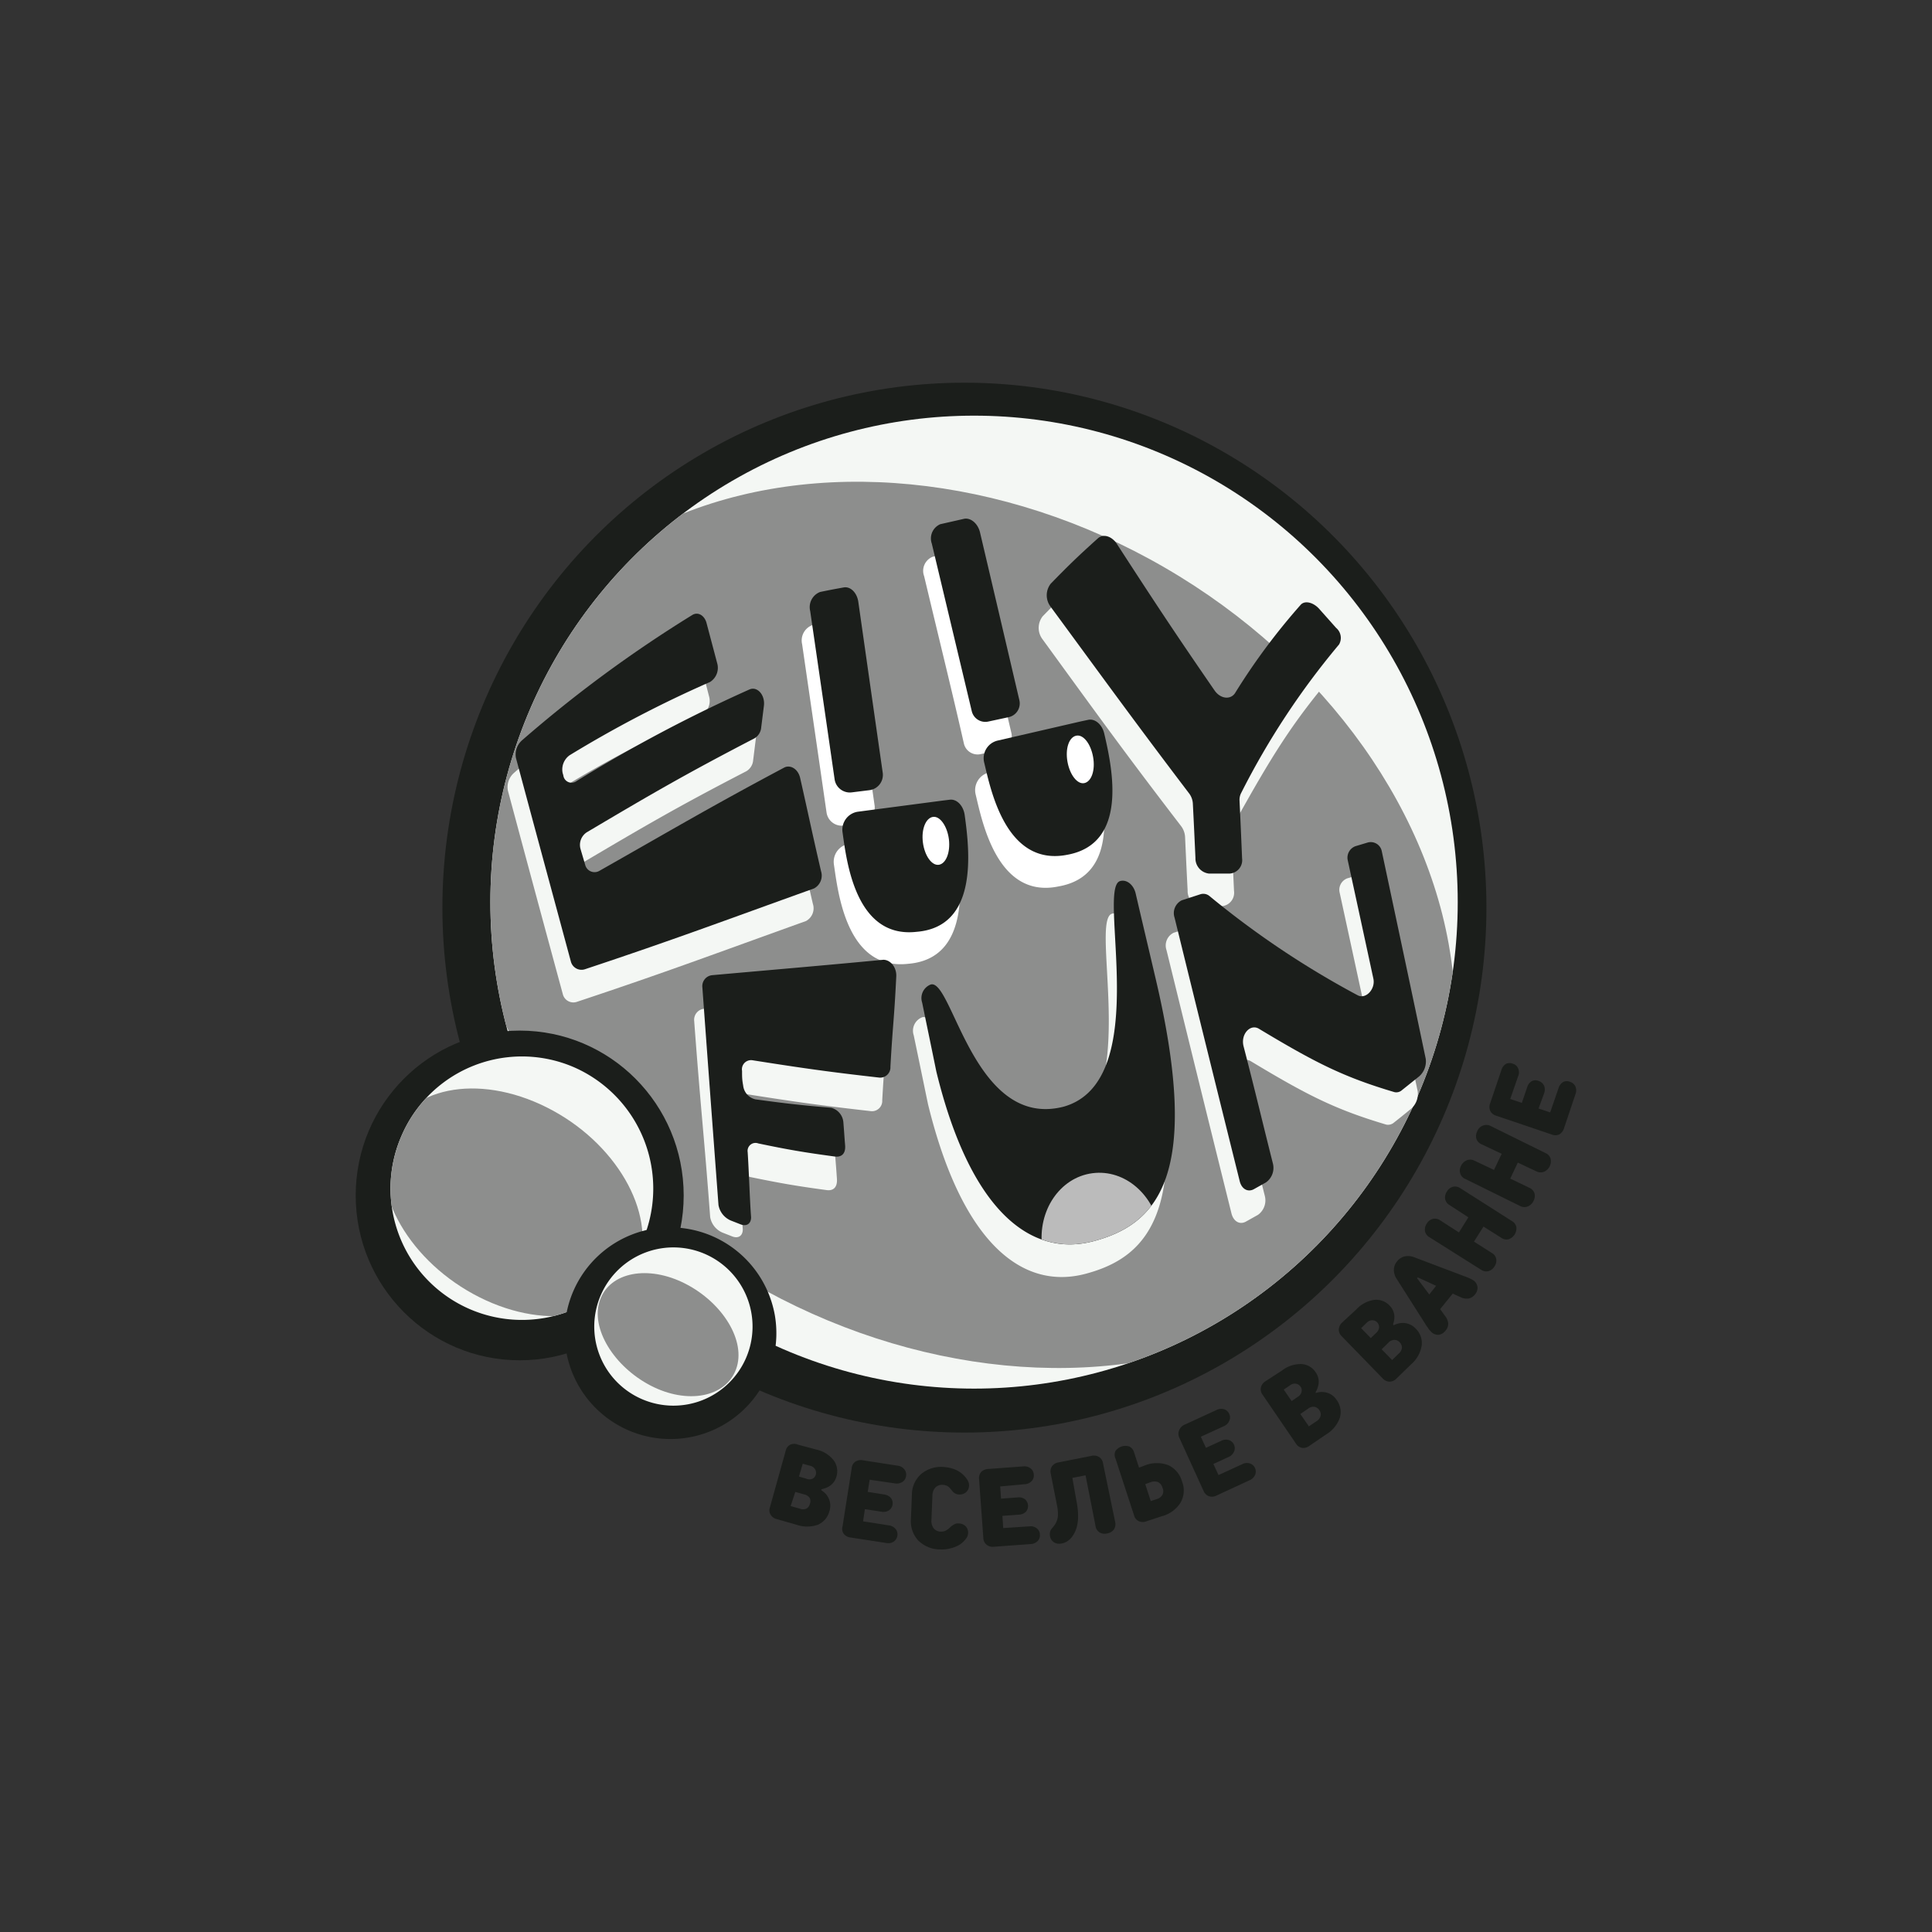 <?xml version="1.0" encoding="UTF-8"?> <svg xmlns="http://www.w3.org/2000/svg" xmlns:xlink="http://www.w3.org/1999/xlink" id="Слой_1" data-name="Слой 1" viewBox="0 0 158.22 158.22"><rect x="0" y="0" width="158.22" height="158.22" fill="#333333" stroke="none"/><defs><style>.cls-1{fill:none;}.cls-2{fill:#65c2c7;}.cls-3{fill:#1b1e1b;}.cls-4{fill:#f4f7f4;}.cls-5{clip-path:url(#clip-path);}.cls-6{fill:#8d8e8d;}.cls-7{fill:#fff;}.cls-8{clip-path:url(#clip-path-2);}.cls-9{clip-path:url(#clip-path-3);}.cls-10{clip-path:url(#clip-path-4);}.cls-11{fill:#bbb;}</style><clipPath id="clip-path"><ellipse class="cls-1" cx="79.77" cy="73.88" rx="39.61" ry="39.84"></ellipse></clipPath><clipPath id="clip-path-2"><path class="cls-1" d="M32.89,93a10.73,10.73,0,0,1,14.16-5.58,10.85,10.85,0,0,1,5.55,14.24A10.76,10.76,0,1,1,32.89,93Z"></path></clipPath><clipPath id="clip-path-3"><path class="cls-1" d="M49.23,106a6.48,6.48,0,1,1,3.34,8.58A6.47,6.47,0,0,1,49.23,106Z"></path></clipPath><clipPath id="clip-path-4"><path class="cls-1" d="M91.75,72.15c.53-.14,1.08.31,1.25,1,.66,2.84,1,4.26,1.66,7.08,3.75,16,.18,20-5.07,21.41s-10.16-2.6-12.91-13.89c-.46-2.26-.7-3.39-1.16-5.64a1.19,1.19,0,0,1,.69-1.48c.45-.1,4.82,11.62,10.9,10s5-7.4,3.42-14.25c-.22-1-.33-1.45-.56-2.41a1.23,1.23,0,0,1,.66-1.53Z"></path></clipPath></defs><ellipse class="cls-2" cx="79.52" cy="73.85" rx="39.61" ry="39.84"></ellipse><ellipse class="cls-3" cx="78.98" cy="74.33" rx="42.75" ry="42.99"></ellipse><ellipse class="cls-4" cx="79.77" cy="73.88" rx="39.61" ry="39.84"></ellipse><g class="cls-5"><ellipse class="cls-6" cx="78.43" cy="75.74" rx="33.82" ry="42.81" transform="translate(-26.43 105.63) rotate(-59.91)"></ellipse></g><path class="cls-4" d="M64.86,66.39c.69,3,1,4.57,1.71,7.63A1.18,1.18,0,0,1,66,75.43c-7.53,2.7-11.25,4.12-18.77,6.62a.89.89,0,0,1-1.14-.64c-1.87-6.89-2.77-10.23-4.5-16.68a1.55,1.55,0,0,1,.51-1.44A107,107,0,0,1,56,53c.48-.3,1,0,1.19.61L58.06,57a1.36,1.36,0,0,1-.57,1.55,94.74,94.74,0,0,0-11.5,6A1.4,1.4,0,0,0,45.42,66c0,.09,0,.14.06.23a.69.69,0,0,0,1.07.43,119.51,119.51,0,0,1,14.14-7.5c.66-.3,1.32.43,1.21,1.33-.09.71-.13,1.06-.22,1.76a1.15,1.15,0,0,1-.56.91c-5.59,2.89-8.33,4.49-13.72,7.68a1.24,1.24,0,0,0-.52,1.37c.15.52.23.77.38,1.29a.79.79,0,0,0,1.18.5c6-3.4,9-5.19,15.16-8.47C64.11,65.29,64.71,65.68,64.86,66.39Z"></path><path class="cls-4" d="M100.85,68.2c.08,1.9.12,2.85.21,4.77a1.1,1.1,0,0,1-1,1.24H98.36a1.24,1.24,0,0,1-1.1-1.28c-.09-1.76-.13-2.65-.21-4.4a1.62,1.62,0,0,0-.32-.87C92.29,61.88,90,58.71,85.39,52.37a1.54,1.54,0,0,1,0-1.9c1.53-1.57,2.31-2.32,3.86-3.72.44-.39,1.15-.17,1.56.47,3.24,5,4.83,7.4,8,12,.47.69,1.31.78,1.68.2a53,53,0,0,1,5.35-7.21c.34-.39,1.06-.22,1.55.34l1.37,1.54a1.09,1.09,0,0,1,.24,1.36c-3.22,3.84-4.83,6.41-8,12.13A1.29,1.29,0,0,0,100.85,68.2Z"></path><path class="cls-4" d="M60.09,90.45c0,.47,0,.71.09,1.19a1.3,1.3,0,0,0,1,1.14c2.48.34,3.72.48,6.22.69a1.31,1.31,0,0,1,1,1.22c.06.74.09,1.11.14,1.85s-.34,1-.86.92c-2.51-.34-3.77-.56-6.25-1.07a.65.65,0,0,0-.87.71c.11,1.5.16,2.11.27,3.58,0,.52-.36.78-.88.57l-.79-.31a1.7,1.7,0,0,1-1-1.26c-.51-6.84-.76-8.66-1.31-16.07a.91.91,0,0,1,.82-1c5.6-.5,8.4-.73,14-1.26.58,0,1.09.61,1.06,1.35-.18,3.67-.28,3.85-.48,7.41a.84.84,0,0,1-.9.89c-4.17-.47-6.25-.77-10.38-1.42A.75.75,0,0,0,60.09,90.45Z"></path><path class="cls-4" d="M112.5,72.37c1.47,6.92,2.19,10.32,3.6,17a1.61,1.61,0,0,1-.55,1.44c-.55.45-.83.68-1.39,1.12a.74.74,0,0,1-.63.17c-4.17-1.24-6.46-2.4-11.09-5.19-.72-.43-1.51.45-1.27,1.43,1,3.86,1.45,5.78,2.41,9.59a1.46,1.46,0,0,1-.56,1.56l-1,.56c-.48.26-1,0-1.17-.68-2.12-8.53-3.18-12.85-5.32-21.56a1.16,1.16,0,0,1,.58-1.42l1.54-.5a.83.83,0,0,1,.75.15,71.25,71.25,0,0,0,12.13,8.12c.67.36,1.46-.51,1.28-1.36-.83-3.85-1.25-5.79-2.1-9.7a1,1,0,0,1,.63-1.17l1-.29A.92.92,0,0,1,112.5,72.37Z"></path><path class="cls-4" d="M91.09,74.82c.52-.14,1.08.31,1.24,1,.67,2.84,1,4.25,1.67,7.08,3.75,16,.18,20-5.07,21.41S78.76,101.72,76,90.43c-.47-2.26-.7-3.39-1.17-5.64a1.18,1.18,0,0,1,.69-1.48c1.79-.58,3.53,11.9,10.91,10C93.88,91.19,89.09,75.28,91.09,74.82Z"></path><path class="cls-7" d="M70.55,67.38A1.27,1.27,0,0,0,71.63,66c-.75-5.23-1.19-8.31-2-14-.1-.75-.64-1.27-1.21-1.17-.76.14-1.15.21-1.91.37a1.34,1.34,0,0,0-.82,1.56c.81,5.57,1.4,9.61,2,13.78a1.26,1.26,0,0,0,1.41,1.07Z"></path><path class="cls-7" d="M78.34,69.35c-.1-.75-.64-1.31-1.2-1.25l-.58.07-7,.93a1.49,1.49,0,0,0-1.27,1.68c.33,2.19,1,8.72,6.08,8.15C79.46,78.52,78.76,72.36,78.34,69.35Z"></path><path class="cls-7" d="M89.76,62.68c-.17-.73-.75-1.24-1.31-1.12l-.57.12L81,63.26a1.49,1.49,0,0,0-1.1,1.8c.52,2.15,1.75,8.59,6.8,7.53C91.73,71.71,90.46,65.64,89.76,62.68Z"></path><path class="cls-7" d="M82,61.4A1.15,1.15,0,0,0,82.82,60c-1.2-5.13-1.91-8.16-3.22-13.73-.17-.73-.77-1.23-1.32-1.11-.77.16-1.15.25-1.91.44a1.24,1.24,0,0,0-.69,1.58C77,52.72,78,56.75,78.94,60.9a1.15,1.15,0,0,0,1.36.86Z"></path><path class="cls-3" d="M65.53,63.72c.68,3,1,4.58,1.71,7.63a1.19,1.19,0,0,1-.58,1.41c-7.53,2.7-11.25,4.12-18.77,6.62a.9.9,0,0,1-1.14-.64c-1.86-6.89-2.77-10.23-4.5-16.68a1.55,1.55,0,0,1,.51-1.44A105.42,105.42,0,0,1,56.67,50.38c.47-.31,1,0,1.18.6l.88,3.32a1.37,1.37,0,0,1-.58,1.55,96.25,96.25,0,0,0-11.5,6,1.43,1.43,0,0,0-.57,1.47,1.41,1.41,0,0,1,.06.22.68.68,0,0,0,1.07.43,119.64,119.64,0,0,1,14.15-7.5c.65-.3,1.31.44,1.2,1.33-.09.71-.13,1.06-.22,1.76a1.15,1.15,0,0,1-.56.91c-5.59,2.9-8.33,4.49-13.71,7.68a1.23,1.23,0,0,0-.53,1.37c.15.52.23.77.38,1.29a.79.79,0,0,0,1.18.5c6-3.4,9-5.19,15.16-8.47C64.77,62.62,65.37,63,65.53,63.72Z"></path><path class="cls-3" d="M101.51,65.54c.09,1.89.13,2.84.21,4.76a1.1,1.1,0,0,1-1,1.24H99a1.25,1.25,0,0,1-1.1-1.28c-.08-1.76-.12-2.64-.21-4.4A1.53,1.53,0,0,0,97.4,65C93,59.21,90.68,56,86.05,49.7a1.54,1.54,0,0,1,0-1.9c1.53-1.57,2.31-2.32,3.87-3.72.43-.39,1.14-.17,1.55.47,3.24,5,4.83,7.4,8,12,.48.69,1.31.78,1.68.2a52.77,52.77,0,0,1,5.36-7.21c.33-.39,1.05-.22,1.54.34l1.37,1.54a1.07,1.07,0,0,1,.24,1.36,63.22,63.22,0,0,0-8,12.13A1.22,1.22,0,0,0,101.51,65.54Z"></path><path class="cls-3" d="M71.21,64.71a1.26,1.26,0,0,0,1.08-1.43c-.75-5.23-1.19-8.32-2-14-.11-.75-.65-1.28-1.21-1.17-.77.14-1.15.21-1.92.37a1.33,1.33,0,0,0-.81,1.56c.81,5.56,1.4,9.61,2,13.78a1.26,1.26,0,0,0,1.41,1.07Z"></path><path class="cls-3" d="M79,66.73c-.11-.75-.64-1.3-1.2-1.24l-.58.07-7,.92A1.49,1.49,0,0,0,69,68.17c.32,2.19,1,8.72,6.07,8.14C80.12,75.9,79.42,69.74,79,66.73Z"></path><path class="cls-3" d="M90.43,60.07c-.17-.74-.76-1.24-1.31-1.12l-.57.12L81.7,60.65a1.48,1.48,0,0,0-1.1,1.8C81.12,64.6,82.36,71,87.41,70,92.39,69.09,91.12,63,90.43,60.07Z"></path><path class="cls-3" d="M82.61,58.73a1.15,1.15,0,0,0,.87-1.39c-1.2-5.13-1.91-8.16-3.22-13.73-.17-.73-.76-1.24-1.32-1.12L77,42.93a1.27,1.27,0,0,0-.69,1.59l3.27,13.71a1.14,1.14,0,0,0,1.36.86Z"></path><path class="cls-3" d="M60.77,87.7c0,.48,0,.71.09,1.19a1.3,1.3,0,0,0,1,1.14c2.48.34,3.72.48,6.21.69a1.34,1.34,0,0,1,1,1.22c.06.74.08,1.11.14,1.85s-.34,1-.87.92c-2.51-.34-3.76-.55-6.24-1.07a.65.65,0,0,0-.87.71c.1,1.5.17,3.87.28,5.34,0,.52-.36.78-.88.57l-.79-.31a1.7,1.7,0,0,1-1-1.26c-.51-6.84-.78-10.42-1.32-17.83a.9.9,0,0,1,.82-1c5.59-.5,8.4-.73,14-1.26.58,0,1.09.61,1.06,1.35-.18,3.67-.28,3.85-.48,7.41a.84.84,0,0,1-.9.89c-4.17-.47-6.26-.77-10.39-1.42A.75.75,0,0,0,60.77,87.7Z"></path><path class="cls-3" d="M91.75,72.15c.53-.14,1.08.31,1.25,1,.66,2.84,1,4.26,1.66,7.08,3.75,16,.18,20-5.07,21.41s-10.16-2.6-12.91-13.89c-.46-2.26-.7-3.39-1.16-5.64a1.19,1.19,0,0,1,.69-1.48c1.78-.58,3.52,11.9,10.9,10C94.54,88.52,89.76,72.61,91.75,72.15Z"></path><path class="cls-3" d="M113.16,69.71c1.47,6.91,2.2,10.32,3.6,17a1.63,1.63,0,0,1-.54,1.44l-1.4,1.12a.69.69,0,0,1-.62.17c-4.18-1.24-6.46-2.4-11.1-5.19-.71-.43-1.51.45-1.26,1.43,1,3.86,1.44,5.78,2.4,9.59a1.46,1.46,0,0,1-.56,1.56l-1,.56c-.48.26-1,0-1.16-.68-2.12-8.53-3.19-12.85-5.33-21.56a1.17,1.17,0,0,1,.59-1.42l1.54-.5a.79.79,0,0,1,.74.16,73.28,73.28,0,0,0,12.13,8.12c.67.35,1.47-.52,1.28-1.37-.83-3.85-1.25-5.79-2.1-9.7A1,1,0,0,1,111,69.3l1-.3A.92.92,0,0,1,113.16,69.71Z"></path><path class="cls-2" d="M53.27,95.51a10.76,10.76,0,1,1-12.42-8.83A10.8,10.8,0,0,1,53.27,95.51Z"></path><ellipse class="cls-3" cx="42.56" cy="97.9" rx="13.43" ry="13.5"></ellipse><path class="cls-4" d="M32.89,93a10.73,10.73,0,0,1,14.16-5.58,10.85,10.85,0,0,1,5.55,14.24A10.76,10.76,0,1,1,32.89,93Z"></path><g class="cls-8"><path class="cls-6" d="M31.76,93.33c1.52-4.3,7.34-5.48,13-2.65s9,8.62,7.51,12.92-7.34,5.48-13,2.64S30.24,97.62,31.76,93.33Z"></path></g><path class="cls-2" d="M61.51,107.52A6.48,6.48,0,1,1,54,102.2,6.52,6.52,0,0,1,61.51,107.52Z"></path><path class="cls-3" d="M63.46,107.74a8.67,8.67,0,1,1-10-7.11A8.72,8.72,0,0,1,63.46,107.74Z"></path><path class="cls-4" d="M49.23,106a6.48,6.48,0,1,1,3.34,8.58A6.47,6.47,0,0,1,49.23,106Z"></path><g class="cls-9"><path class="cls-6" d="M49.13,106.48c.8-2.31,3.95-2.91,7-1.35s5,4.69,4.15,7-4,2.9-7,1.34S48.33,108.78,49.13,106.48Z"></path></g><path class="cls-3" d="M66.85,118.71a2.48,2.48,0,0,1,1.43.89,1.53,1.53,0,0,1,.22,1.33,1.37,1.37,0,0,1-.72.86,2,2,0,0,1-.51.17l0,.09a1.63,1.63,0,0,1,.45.41,1.44,1.44,0,0,1,.21,1.28,1.67,1.67,0,0,1-.93,1.12,2.67,2.67,0,0,1-1.8,0l-1.57-.45a.79.79,0,0,1-.52-.36.7.7,0,0,1-.06-.6l1.3-4.66a.71.71,0,0,1,.37-.48.79.79,0,0,1,.63,0Zm-2.1,4.63.75.21a.68.68,0,0,0,.53,0,.57.57,0,0,0,.29-.38.61.61,0,0,0,0-.48.7.7,0,0,0-.44-.3l-.75-.21Zm.68-2.42.61.18a.65.65,0,0,0,.5,0,.54.54,0,0,0,.27-.34.57.57,0,0,0-.06-.44.64.64,0,0,0-.4-.28l-.61-.17Z"></path><path class="cls-3" d="M71.22,121.18l-.16,1,1.35.21a.88.88,0,0,1,.56.3.71.71,0,0,1-.17,1,.84.84,0,0,1-.62.11l-1.35-.21-.15,1,2.11.33a.86.86,0,0,1,.56.3.71.71,0,0,1,.14.55.72.72,0,0,1-.3.48.81.81,0,0,1-.62.11l-2.93-.45a.8.8,0,0,1-.55-.31A.7.7,0,0,1,69,125l.75-4.77a.72.72,0,0,1,.3-.53.85.85,0,0,1,.62-.11l2.83.44a.83.83,0,0,1,.56.3.67.67,0,0,1,.14.55.65.65,0,0,1-.3.48.86.86,0,0,1-.62.12Z"></path><path class="cls-3" d="M74.68,122.41a2.27,2.27,0,0,1,.75-1.69,2.53,2.53,0,0,1,1.86-.58,3.06,3.06,0,0,1,.86.18,2.3,2.3,0,0,1,.66.39,2.19,2.19,0,0,1,.41.48.81.81,0,0,1,.14.46.74.74,0,0,1-.24.55.83.83,0,0,1-.61.19.7.7,0,0,1-.3-.09.82.82,0,0,1-.22-.19l-.18-.22a.8.8,0,0,0-.24-.2.9.9,0,0,0-.35-.09.79.79,0,0,0-.61.21,1,1,0,0,0-.25.67l-.08,2a1,1,0,0,0,.19.69.76.76,0,0,0,.59.26,1,1,0,0,0,.35-.06,1.39,1.39,0,0,0,.27-.17l.23-.21a1.78,1.78,0,0,1,.27-.17.58.58,0,0,1,.32-.06.82.82,0,0,1,.59.24.75.75,0,0,1,.19.57.77.77,0,0,1-.18.45,2.1,2.1,0,0,1-.45.44,2.47,2.47,0,0,1-.73.32,2.8,2.8,0,0,1-.92.11,2.56,2.56,0,0,1-1.8-.73,2.3,2.3,0,0,1-.6-1.75Z"></path><path class="cls-3" d="M81.91,121.73l.07,1,1.36-.1a.82.82,0,0,1,.61.16.73.73,0,0,1,.08,1,.86.86,0,0,1-.58.25l-1.36.1.07,1L84.3,125a.79.79,0,0,1,.6.16.64.64,0,0,1,.26.5.66.66,0,0,1-.18.54.84.84,0,0,1-.58.25l-3,.22a.82.82,0,0,1-.61-.17.74.74,0,0,1-.26-.55l-.35-4.82a.77.77,0,0,1,.17-.58.85.85,0,0,1,.59-.25l2.85-.21a.86.86,0,0,1,.61.16.67.67,0,0,1,.26.51.66.66,0,0,1-.18.54.84.84,0,0,1-.58.25Z"></path><path class="cls-3" d="M88.17,123a6,6,0,0,1,.12,1.14,3.51,3.51,0,0,1-.11.92,2.28,2.28,0,0,1-.3.67,1.47,1.47,0,0,1-.43.46,1.15,1.15,0,0,1-.51.21.81.81,0,0,1-.62-.09.74.74,0,0,1-.33-.51.86.86,0,0,1,0-.32.58.58,0,0,1,.1-.24l.17-.21a1.8,1.8,0,0,0,.18-.25,1.92,1.92,0,0,0,.14-.32,1.56,1.56,0,0,0,.06-.48,3.37,3.37,0,0,0-.07-.66l-.52-2.64a.77.77,0,0,1,.1-.6.83.83,0,0,1,.55-.32l2.68-.53a.84.84,0,0,1,.63.09.73.73,0,0,1,.32.51l1,4.83a.81.81,0,0,1-.11.6.87.87,0,0,1-.55.32.82.82,0,0,1-.63-.09.73.73,0,0,1-.32-.51l-.82-4.16-1.08.21Z"></path><path class="cls-3" d="M93.79,120a2.61,2.61,0,0,1,1.91,0,2.08,2.08,0,0,1,1.1,1.32,2,2,0,0,1-.11,1.72,2.57,2.57,0,0,1-1.54,1.13l-1.25.41a.8.8,0,0,1-.63,0,.7.7,0,0,1-.39-.46l-1.53-4.68a.72.72,0,0,1,0-.61,1,1,0,0,1,1.13-.37.74.74,0,0,1,.39.47l.41,1.26Zm0,1.54.45,1.39.48-.16a.77.77,0,0,0,.48-.36.66.66,0,0,0,0-.57.71.71,0,0,0-.35-.46.85.85,0,0,0-.61,0Z"></path><path class="cls-3" d="M98.34,117.66l.42.91L100,118a.84.84,0,0,1,.63-.07.69.69,0,0,1,.43.39.68.68,0,0,1,0,.56.84.84,0,0,1-.45.44l-1.24.57.42.91,1.94-.89a.79.79,0,0,1,.63-.06.68.68,0,0,1,.42.38.71.71,0,0,1,0,.57.85.85,0,0,1-.46.43l-2.68,1.24a.81.81,0,0,1-.64.06.77.77,0,0,1-.43-.42l-2-4.39a.74.74,0,0,1,0-.6.82.82,0,0,1,.45-.45l2.61-1.2a.85.85,0,0,1,.62-.06.68.68,0,0,1,.42.39.65.65,0,0,1,0,.56.84.84,0,0,1-.45.44Z"></path><path class="cls-3" d="M105,112.23a2.47,2.47,0,0,1,1.6-.52,1.48,1.48,0,0,1,1.15.68,1.31,1.31,0,0,1,.2,1.11,2,2,0,0,1-.2.5l0,.08a1.49,1.49,0,0,1,.61-.08,1.41,1.41,0,0,1,1.11.66,1.64,1.64,0,0,1,.26,1.43,2.61,2.61,0,0,1-1.14,1.39l-1.35.92a.81.81,0,0,1-.61.17.73.73,0,0,1-.5-.35l-2.73-4a.72.72,0,0,1-.14-.59.83.83,0,0,1,.37-.51Zm.78,2.51.52-.36a.63.63,0,0,0,.29-.4.52.52,0,0,0-.08-.42.58.58,0,0,0-.37-.24.62.62,0,0,0-.48.12l-.53.36Zm1.41,2.07.64-.43a.71.71,0,0,0,.32-.43.59.59,0,0,0-.1-.46.61.61,0,0,0-.4-.28.69.69,0,0,0-.52.15l-.64.44Z"></path><path class="cls-3" d="M111.06,107.25a2.51,2.51,0,0,1,1.49-.8,1.51,1.51,0,0,1,1.26.48,1.31,1.31,0,0,1,.38,1,1.78,1.78,0,0,1-.11.53l.06.07a1.73,1.73,0,0,1,.59-.18,1.43,1.43,0,0,1,1.21.46,1.64,1.64,0,0,1,.49,1.37,2.56,2.56,0,0,1-.88,1.56l-1.17,1.14a.82.82,0,0,1-.58.27.78.78,0,0,1-.55-.25l-3.37-3.47a.75.75,0,0,1-.24-.56.86.86,0,0,1,.28-.57Zm1.2,2.33.46-.44a.69.69,0,0,0,.22-.44.56.56,0,0,0-.16-.41.57.57,0,0,0-.41-.17.64.64,0,0,0-.44.2l-.46.45Zm1.75,1.8.55-.54a.71.71,0,0,0,.25-.47.62.62,0,0,0-.18-.44.58.58,0,0,0-.44-.2.68.68,0,0,0-.49.23l-.55.54Z"></path><path class="cls-3" d="M117.94,107.21l.41.57a1.1,1.1,0,0,1,.25.62.81.81,0,0,1-.22.57.85.85,0,0,1-.54.34.77.77,0,0,1-.58-.19,2.23,2.23,0,0,1-.27-.3l-.07-.11-.07-.09-2.48-3.9a1.35,1.35,0,0,1-.22-.73,1.1,1.1,0,0,1,.27-.7,1.09,1.09,0,0,1,.63-.4,1.35,1.35,0,0,1,.76.07l4.31,1.63.23.1a1.94,1.94,0,0,1,.35.19.78.78,0,0,1,.3.53.82.82,0,0,1-.21.6.86.86,0,0,1-.52.33,1.1,1.1,0,0,1-.66-.11l-.64-.29Zm-.33-1.91-1.5-.69-.06.07,1,1.33Z"></path><path class="cls-3" d="M123.82,100a.71.71,0,0,1,.36.49.94.94,0,0,1-.64,1,.72.72,0,0,1-.59-.12l-1.46-.92-.78,1.23,1.46.93a.71.71,0,0,1,.36.48.81.81,0,0,1-.14.62.83.83,0,0,1-.49.39.73.73,0,0,1-.6-.11l-4.24-2.67a.75.75,0,0,1-.36-.49.86.86,0,0,1,.14-.62.82.82,0,0,1,.5-.39.75.75,0,0,1,.59.11l1.55,1,.77-1.24-1.54-1a.73.73,0,0,1-.36-.49.83.83,0,0,1,.14-.61.8.8,0,0,1,.5-.4.75.75,0,0,1,.59.11Z"></path><path class="cls-3" d="M126.57,94.43a.74.74,0,0,1,.41.44.94.94,0,0,1-.51,1.08.75.75,0,0,1-.6,0l-1.57-.74-.62,1.31,1.56.75a.76.76,0,0,1,.42.44.84.84,0,0,1-.07.63.89.89,0,0,1-.45.45.75.75,0,0,1-.6,0L120,96.55a.71.71,0,0,1-.41-.44.79.79,0,0,1,.06-.63.89.89,0,0,1,.45-.45.75.75,0,0,1,.6,0l1.65.78.63-1.32-1.65-.78a.75.75,0,0,1-.42-.44.84.84,0,0,1,.07-.63.78.78,0,0,1,.44-.45.77.77,0,0,1,.61,0Z"></path><path class="cls-3" d="M123.68,90l.95.32.44-1.29a.84.84,0,0,1,.39-.5.68.68,0,0,1,.56,0,.74.74,0,0,1,.43.38.88.88,0,0,1,0,.64L126,90.78l.95.32.69-2a.87.87,0,0,1,.39-.5.69.69,0,0,1,.56,0,.71.71,0,0,1,.43.38.85.85,0,0,1,0,.63l-.94,2.8a.86.86,0,0,1-.4.5.77.77,0,0,1-.6,0l-4.58-1.55a.76.76,0,0,1-.46-.39.81.81,0,0,1,0-.63l.92-2.72a.86.86,0,0,1,.38-.5.71.71,0,0,1,.57,0,.66.66,0,0,1,.42.38.8.8,0,0,1,0,.63Z"></path><g class="cls-10"><path class="cls-11" d="M95,100.87c.4,3-1.44,5.72-4.11,6.08s-5.15-1.79-5.54-4.79,1.44-5.73,4.11-6.08S94.57,97.87,95,100.87Z"></path></g><path class="cls-7" d="M77.71,68.73c.13,1.08-.24,2-.82,2.09s-1.17-.74-1.31-1.83.24-2,.82-2.09S77.57,67.65,77.71,68.73Z"></path><path class="cls-7" d="M89.52,62c.19,1.07-.13,2-.71,2.13s-1.2-.68-1.39-1.75.12-2,.71-2.13S89.33,60.92,89.52,62Z"></path></svg> 